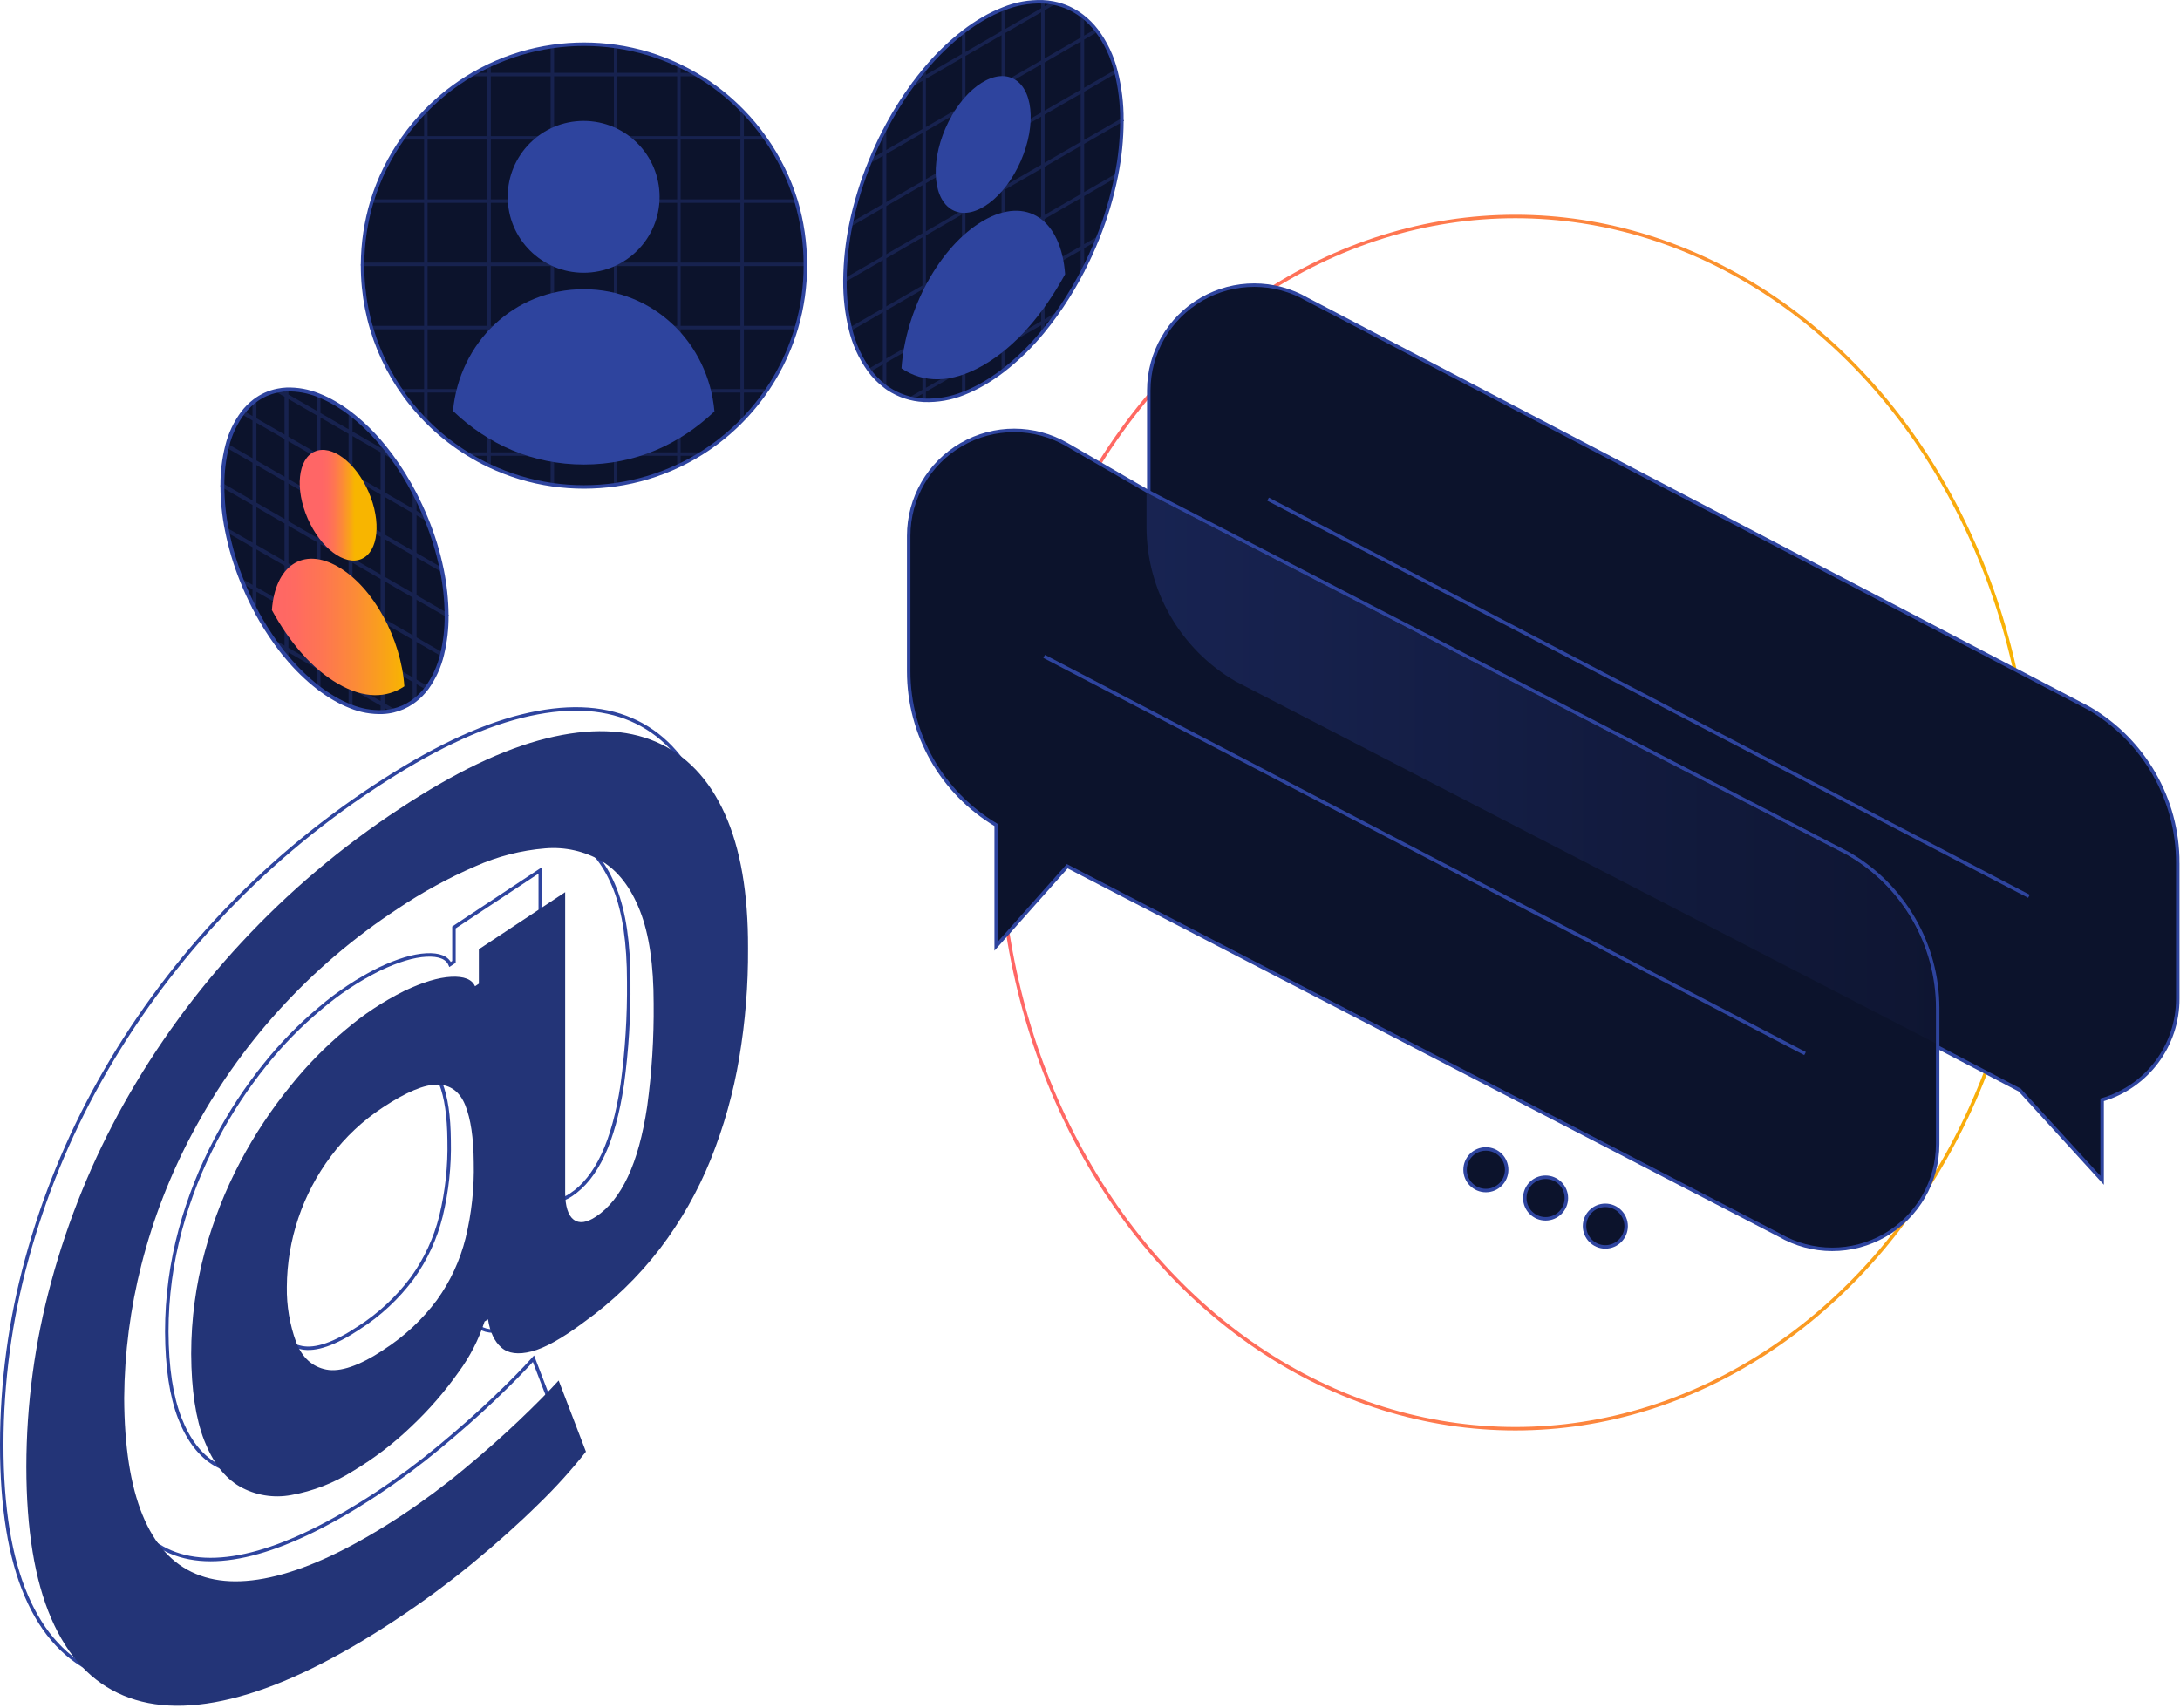 <svg xmlns="http://www.w3.org/2000/svg" width="629" height="493" viewBox="0 0 629 493">
    <defs>
        <linearGradient id="p8h33u32na" x1="-.168%" x2="100.164%" y1="50%" y2="50%">
            <stop offset="0%" stop-color="#F66"/>
            <stop offset="17%" stop-color="#FF6A61"/>
            <stop offset="39%" stop-color="#FE7651"/>
            <stop offset="62%" stop-color="#FC8A38"/>
            <stop offset="87%" stop-color="#F9A515"/>
            <stop offset="100%" stop-color="#F8B500"/>
        </linearGradient>
        <linearGradient id="f2eeem7cjb" x1="0%" x2="100%" y1="50.003%" y2="50.003%">
            <stop offset="0%" stop-color="#233477"/>
            <stop offset="100%" stop-color="#101837"/>
        </linearGradient>
        <linearGradient id="zravikho9c" x1="0%" x2="100%" y1="49.997%" y2="49.997%">
            <stop offset="0%" stop-color="#F66"/>
            <stop offset="17%" stop-color="#FF6A61"/>
            <stop offset="39%" stop-color="#FE7651"/>
            <stop offset="62%" stop-color="#FC8A38"/>
            <stop offset="87%" stop-color="#F9A515"/>
            <stop offset="100%" stop-color="#F8B500"/>
        </linearGradient>
        <linearGradient id="zd8sto82cd" x1="32.989%" x2="67.094%" y1="36.826%" y2="63.063%">
            <stop offset="0%" stop-color="#F66"/>
            <stop offset="17%" stop-color="#FF6A61"/>
            <stop offset="39%" stop-color="#FE7651"/>
            <stop offset="62%" stop-color="#FC8A38"/>
            <stop offset="87%" stop-color="#F9A515"/>
            <stop offset="100%" stop-color="#F8B500"/>
        </linearGradient>
    </defs>
    <g fill="none" fill-rule="evenodd">
        <g>
            <g stroke="url(#p8h33u32na)" transform="translate(288 62)">
                <ellipse cx="149.22" cy="175.38" rx="148.94" ry="174.91"/>
            </g>
            <g transform="translate(262 82)">
                <path fill="#0C132C" fill-rule="nonzero" stroke="#2E449E" d="M366.35 167.02v39.13c.056 13.518-8.844 25.44-21.82 29.23v23.22l-23.83-26.1h-.06L95.17 114.38c-15.911-9.222-25.71-26.22-25.71-44.61V30.66c.015-10.869 5.827-20.904 15.248-26.325 9.42-5.42 21.018-5.404 30.422.045l225.57 118c15.899 9.241 25.672 26.25 25.65 44.64h0zM103.88 62.04L323.41 176.65"/>
                <path fill="#0C132C" fill-rule="nonzero" stroke="#2E449E" d="M297.08 208.98v39.13c0 10.876-5.807 20.924-15.23 26.355-9.424 5.43-21.03 5.417-30.44-.035L45.93 167.97l-20.5 23.06v-34.95C9.784 146.792.19 129.945.19 111.75V72.62c0-10.876 5.807-20.924 15.23-26.355 9.424-5.43 21.03-5.417 30.44.035l23.59 13.67 201.93 104.41c15.91 9.217 25.704 26.213 25.7 44.6h0z"/>
                <path stroke="#2E449E" d="M39.28 107.42L258.81 222.03"/>
                <g fill="url(#f2eeem7cjb)" fill-rule="nonzero" opacity=".5" transform="translate(68 60)">
                    <path d="M228.44 149.21v9.82L26.52 54.63C10.609 45.408.813 28.41.81 10.02V.2L202.7 104.61c15.926 9.207 25.736 26.205 25.74 44.6z"/>
                </g>
                <circle cx="166.72" cy="255.56" r="6" fill="#0C132C" fill-rule="nonzero" stroke="#2E449E"/>
                <circle cx="183.95" cy="263.72" r="6" fill="#0C132C" fill-rule="nonzero" stroke="#2E449E"/>
                <circle cx="201.19" cy="271.83" r="6" fill="#0C132C" fill-rule="nonzero" stroke="#2E449E"/>
            </g>
            <g transform="translate(243)">
                <path fill="#0C132C" fill-rule="nonzero" d="M80.7 34.65v.3c-.022 5.262-.554 10.51-1.59 15.67-1.232 6.22-3.047 12.31-5.42 18.19-1.306 3.265-2.774 6.462-4.4 9.58-.36.71-.74 1.42-1.13 2.12-1.945 3.55-4.102 6.98-6.46 10.27-1.23 1.72-2.52 3.38-3.84 5-3.377 4.126-7.204 7.863-11.41 11.14-1.817 1.4-3.725 2.68-5.71 3.83-1.832 1.064-3.74 1.99-5.71 2.77-3.624 1.462-7.515 2.143-11.42 2-3.713-.168-7.309-1.347-10.4-3.41-.34-.24-.69-.48-1-.75-1.677-1.283-3.162-2.798-4.41-4.5-2.568-3.581-4.41-7.63-5.42-11.92C1.283 90.41.75 85.761.79 81.1v-.29c.056-5.393.632-10.768 1.72-16.05 1.294-6.255 3.173-12.375 5.61-18.28 1.22-3 2.6-6 4.09-8.83 2.42-4.684 5.209-9.168 8.34-13.41 1-1.35 2-2.66 3.07-3.93 3.378-4.126 7.208-7.86 11.42-11.13 1.817-1.404 3.724-2.687 5.71-3.84 1.83-1.065 3.739-1.988 5.71-2.76C50.075 1.094 53.964.392 57.87.52c1.035.045 2.064.169 3.08.37 3.037.59 5.894 1.885 8.34 3.78 1.533 1.186 2.907 2.564 4.09 4.1 2.643 3.523 4.548 7.543 5.6 11.82 1.17 4.594 1.748 9.32 1.72 14.06z"/>
                <path stroke="#17224F" d="M12.23 37.66L12.23 44.12 12.23 59.17 12.23 74.22 12.23 89.27 12.23 104.32 12.23 111.37"/>
                <path stroke="#2E449E" d="M0.82 81.11L0.82 80.82"/>
                <path stroke="#17224F" d="M23.65 20.32L23.65 22.47 23.65 37.53 23.65 52.58 23.65 67.63 23.65 82.68 23.65 97.73 23.65 112.78 23.65 115.52M35.06 9.19L35.06 15.87 35.06 30.93 35.06 45.98 35.06 61.03 35.06 76.08 35.06 91.13 35.06 106.18 35.06 113.47M46.48 2.59L46.48 9.28 46.48 24.33 46.48 39.38 46.48 54.43 46.48 69.48 46.48 84.53 46.48 99.58 46.48 106.88M57.9.53L57.9 2.68 57.9 17.74 57.9 32.79 57.9 47.84 57.9 62.89 57.9 77.94 57.9 92.99 57.9 95.74M69.31 4.68L69.31 11.14 69.31 26.2 69.31 41.24 69.31 56.3 69.31 71.34 69.31 78.39M80.73 34.95L80.73 34.65M73.4 8.78L69.31 11.14 57.9 17.74 46.48 24.33 35.06 30.93 23.65 37.53 12.23 44.12 8.14 46.48M20.57 24.25L23.65 22.47 35.06 15.87 46.48 9.28 57.9 2.68 60.98.9M79.01 20.59L69.31 26.2 57.9 32.79 46.48 39.38 35.06 45.98 23.65 52.58 12.23 59.17 2.54 64.77M80.73 34.65L69.31 41.24 57.9 47.84 46.48 54.43 35.06 61.03 23.65 67.63 12.23 74.22.82 80.81M79.13 50.62L69.31 56.3 57.9 62.89 46.48 69.48 35.06 76.08 23.65 82.68 12.23 89.27 2.41 94.95M73.71 68.81L69.31 71.34 57.9 77.94 46.48 84.53 35.06 91.13 23.65 97.73 12.23 104.32 7.82 106.87M19.82 114.99L23.65 112.78 35.06 106.18 46.48 99.58 57.9 92.99 61.73 90.78"/>
                <path stroke="#2E449E" d="M80.7 34.65v.3c-.022 5.262-.554 10.51-1.59 15.67-1.232 6.22-3.047 12.31-5.42 18.19-1.306 3.265-2.774 6.462-4.4 9.58-.36.71-.74 1.42-1.13 2.12-1.945 3.55-4.102 6.98-6.46 10.27-1.23 1.72-2.52 3.38-3.84 5-3.377 4.126-7.204 7.863-11.41 11.14-1.817 1.4-3.725 2.68-5.71 3.83-1.832 1.064-3.74 1.99-5.71 2.77-3.624 1.462-7.515 2.143-11.42 2-3.713-.168-7.309-1.347-10.4-3.41-.34-.24-.69-.48-1-.75-1.677-1.283-3.162-2.798-4.41-4.5-2.568-3.581-4.41-7.63-5.42-11.92C1.283 90.41.75 85.761.79 81.1v-.29c.056-5.393.632-10.768 1.72-16.05 1.294-6.255 3.173-12.375 5.61-18.28 1.22-3 2.6-6 4.09-8.83 2.42-4.684 5.209-9.168 8.34-13.41 1-1.35 2-2.66 3.07-3.93 3.378-4.126 7.208-7.86 11.42-11.13 1.817-1.404 3.724-2.687 5.71-3.84 1.83-1.065 3.739-1.988 5.71-2.76C50.075 1.094 53.964.392 57.87.52c1.035.045 2.064.169 3.08.37 3.037.59 5.894 1.885 8.34 3.78 1.533 1.186 2.907 2.564 4.09 4.1 2.643 3.523 4.548 7.543 5.6 11.82 1.17 4.594 1.748 9.32 1.72 14.06z"/>
                <path fill="#2E449E" fill-rule="nonzero" d="M64.32 79.14c-6.3 11.46-14.23 20.85-23.56 26.24-9.33 5.39-17.35 5.17-23.65.92 1.15-16.92 11-35.31 23.6-42.61 12.6-7.3 22.5-.21 23.61 15.45z"/>
                <ellipse cx="40.686" cy="41.69" fill="#2E449E" fill-rule="nonzero" rx="20.89" ry="11.85" transform="rotate(-66.43 40.686 41.69)"/>
            </g>
            <g transform="translate(104 12)">
                <path fill="#0C132C" fill-rule="nonzero" d="M128.37 64.28v.36c.006 6.054-.853 12.078-2.55 17.89-2.955 10.083-8.347 19.284-15.7 26.79-.58.61-1.18 1.2-1.8 1.78-3.16 2.989-6.618 5.646-10.32 7.93-1.977 1.227-4.024 2.34-6.13 3.33-5.77 2.75-11.923 4.608-18.25 5.51-6.056.867-12.204.867-18.26 0-6.328-.9-12.482-2.757-18.25-5.51-2.103-.991-4.146-2.103-6.12-3.33-3.772-2.329-7.294-5.04-10.51-8.09-.55-.53-1.1-1.06-1.62-1.61C7.141 97.41.585 81.356.61 64.64v-.36c.034-6.184.96-12.33 2.75-18.25 2-6.527 5.04-12.69 9-18.25 1.964-2.786 4.151-5.408 6.54-7.84 3.96-4.051 8.442-7.556 13.33-10.42 1.587-.94 3.227-1.81 4.92-2.61 5.77-2.745 11.924-4.6 18.25-5.5 6.056-.867 12.204-.867 18.26 0 6.326.9 12.48 2.755 18.25 5.5 1.687.8 3.327 1.67 4.92 2.61 4.888 2.864 9.37 6.369 13.33 10.42 2.389 2.432 4.576 5.054 6.54 7.84 3.96 5.56 7 11.723 9 18.25 1.762 5.923 2.662 12.07 2.67 18.25z"/>
                <path stroke="#17224F" d="M18.87 19.94L18.87 27.78 18.87 46.03 18.87 64.28 18.87 82.53 18.87 100.78 18.87 109.33"/>
                <path stroke="#2E449E" d="M0.62 64.64L0.62 64.28"/>
                <path stroke="#17224F" d="M37.12 6.91L37.12 9.52 37.12 27.78 37.12 46.03 37.12 64.28 37.12 82.53 37.12 100.78 37.12 119.03 37.12 122.36M55.37 1.41L55.37 9.52 55.37 27.78 55.37 46.03 55.37 64.28 55.37 82.53 55.37 100.78 55.37 119.03 55.37 127.87M73.63 1.41L73.63 9.52 73.63 27.78 73.63 46.03 73.63 64.28 73.63 82.53 73.63 100.78 73.63 119.03 73.63 127.87M91.88 6.91L91.88 9.52 91.88 27.78 91.88 46.03 91.88 64.28 91.88 82.53 91.88 100.78 91.88 119.03 91.88 122.36M110.13 19.94L110.13 27.78 110.13 46.03 110.13 64.28 110.13 82.53 110.13 100.78 110.13 109.32M128.38 64.64L128.38 64.28M116.67 27.78L110.13 27.78 91.88 27.78 73.63 27.78 55.37 27.78 37.12 27.78 18.87 27.78 12.33 27.78M32.2 9.52L37.12 9.52 55.37 9.52 73.63 9.52 91.88 9.52 96.8 9.52M125.63 46.03L110.13 46.03 91.88 46.03 73.63 46.03 55.37 46.03 37.12 46.03 18.87 46.03 3.37 46.03M128.38 64.28L110.13 64.28 91.88 64.28 73.63 64.28 55.37 64.28 37.12 64.28 18.87 64.28.62 64.28M125.83 82.53L110.13 82.53 91.88 82.53 73.63 82.53 55.37 82.53 37.12 82.53 18.87 82.53 3.16 82.53M117.16 100.78L110.13 100.78 91.88 100.78 73.63 100.78 55.37 100.78 37.12 100.78 18.87 100.78 11.82 100.78M31 119.03L37.12 119.03 55.37 119.03 73.63 119.03 91.88 119.03 98.01 119.03"/>
                <path stroke="#2E449E" d="M128.37 64.28v.36c.006 6.054-.853 12.078-2.55 17.89-2.955 10.083-8.347 19.284-15.7 26.79-.58.61-1.18 1.2-1.8 1.78-3.16 2.989-6.618 5.646-10.32 7.93-1.977 1.227-4.024 2.34-6.13 3.33-5.77 2.75-11.923 4.608-18.25 5.51-6.056.867-12.204.867-18.26 0-6.328-.9-12.482-2.757-18.25-5.51-2.103-.991-4.146-2.103-6.12-3.33-3.772-2.329-7.294-5.04-10.51-8.09-.55-.53-1.1-1.06-1.62-1.61C7.141 97.41.585 81.356.61 64.64v-.36c.034-6.184.96-12.33 2.75-18.25 2-6.527 5.04-12.69 9-18.25 1.964-2.786 4.151-5.408 6.54-7.84 3.96-4.051 8.442-7.556 13.33-10.42 1.587-.94 3.227-1.81 4.92-2.61 5.77-2.745 11.924-4.6 18.25-5.5 6.056-.867 12.204-.867 18.26 0 6.326.9 12.48 2.755 18.25 5.5 1.687.8 3.327 1.67 4.92 2.61 4.888 2.864 9.37 6.369 13.33 10.42 2.389 2.432 4.576 5.054 6.54 7.84 3.96 5.56 7 11.723 9 18.25 1.762 5.923 2.662 12.07 2.67 18.25z"/>
                <path fill="#2E449E" fill-rule="nonzero" d="M102.14 106.73c-10.06 9.5-22.74 15.32-37.66 15.32-14.92 0-27.78-5.89-37.78-15.46 1.84-19.71 17.55-35.13 37.73-35.13 20.18 0 35.94 15.5 37.71 35.27z"/>
                <circle cx="64.4" cy="44.8" r="21.91" fill="#2E449E" fill-rule="nonzero"/>
            </g>
            <g transform="translate(63 112)">
                <path fill="#0C132C" fill-rule="nonzero" d="M1.17 28.05v.25c.02 4.258.452 8.505 1.29 12.68.996 5.034 2.466 9.963 4.39 14.72 1.056 2.645 2.244 5.235 3.56 7.76.3.58.6 1.15.91 1.72 1.576 2.872 3.323 5.647 5.23 8.31 1 1.39 2 2.74 3.1 4 2.736 3.334 5.835 6.352 9.24 9 1.472 1.136 3.019 2.171 4.63 3.1 1.478.867 3.023 1.616 4.62 2.24 2.927 1.203 6.077 1.769 9.24 1.66 1.045-.04 2.083-.184 3.1-.43 1.899-.45 3.701-1.24 5.32-2.33.284-.185.557-.386.82-.6 1.355-1.04 2.557-2.265 3.57-3.64 2.077-2.9 3.565-6.178 4.38-9.65.891-3.666 1.324-7.428 1.29-11.2v-.24c-.043-4.368-.508-8.722-1.39-13-1.046-5.068-2.566-10.026-4.54-14.81-1-2.43-2.11-4.82-3.31-7.14-1.959-3.793-4.216-7.424-6.75-10.86-.813-1.087-1.643-2.147-2.49-3.18-2.736-3.334-5.835-6.353-9.24-9-1.469-1.136-3.012-2.171-4.62-3.1-1.482-.868-3.03-1.617-4.63-2.24C25.962.87 22.813.3 19.65.4c-.837.037-1.67.14-2.49.31-2.458.473-4.77 1.517-6.75 3.05-1.241.96-2.354 2.076-3.31 3.32-2.137 2.855-3.681 6.109-4.54 9.57-.942 3.726-1.409 7.557-1.39 11.4z"/>
                <path stroke="#17224F" stroke-width="1.13" d="M56.62 90.16L56.62 84.45 56.62 72.27 56.62 60.09 56.62 47.9 56.62 35.72 56.62 30.49"/>
                <path stroke="#2E449E" stroke-width="1.13" d="M65.86 65.42L65.86 65.66"/>
                <path stroke="#17224F" stroke-width="1.13" d="M47.38 93.52L47.38 91.3 47.38 79.11 47.38 66.93 47.38 54.75 47.38 42.56 47.38 30.38 47.38 18.19 47.38 16.45M38.14 91.86L38.14 85.96 38.14 73.78 38.14 61.59 38.14 49.41 38.14 37.22 38.14 25.04 38.14 12.85 38.14 7.44M28.9 86.52L28.9 80.62 28.9 68.43 28.9 56.25 28.9 44.07 28.9 31.88 28.9 19.7 28.9 7.51 28.9 2.1M19.66 77.5L19.66 75.28 19.66 63.09 19.66 50.91 19.66 38.73 19.66 26.55 19.66 14.36 19.66 2.17 19.66.43M10.42 63.46L10.42 57.76 10.42 45.57 10.42 33.39 10.42 21.21 10.42 9.03 10.42 3.79M1.17 28.05L1.17 28.29M59.93 37.63L56.62 35.72 47.38 30.38 38.14 25.04 28.9 19.7 19.66 14.36 10.42 9.03 7.1 7.11M17.17.73L19.66 2.17 28.9 7.51 38.14 12.85 47.38 18.19 49.87 19.63M64.47 52.44L56.62 47.9 47.38 42.56 38.14 37.22 28.9 31.88 19.66 26.55 10.42 21.21 2.57 16.67M65.86 65.42L56.62 60.09 47.38 54.75 38.14 49.41 28.9 44.07 19.66 38.73 10.42 33.39 1.17 28.05M64.58 76.86L56.62 72.27 47.38 66.93 38.14 61.59 28.9 56.25 19.66 50.91 10.42 45.57 2.47 40.98M60.19 86.51L56.62 84.45 47.38 79.11 38.14 73.78 28.9 68.43 19.66 63.09 10.42 57.76 6.86 55.7M16.55 73.49L19.66 75.28 28.9 80.62 38.14 85.96 47.38 91.3 50.48 93.09"/>
                <path stroke="#2E449E" stroke-width="1.13" d="M1.17 28.05v.25c.02 4.258.452 8.505 1.29 12.68.996 5.034 2.466 9.963 4.39 14.72 1.056 2.645 2.244 5.235 3.56 7.76.3.58.6 1.15.91 1.72 1.576 2.872 3.323 5.647 5.23 8.31 1 1.39 2 2.74 3.1 4 2.736 3.334 5.835 6.352 9.24 9 1.472 1.136 3.019 2.171 4.63 3.1 1.478.867 3.023 1.616 4.62 2.24 2.927 1.203 6.077 1.769 9.24 1.66 1.045-.04 2.083-.184 3.1-.43 1.899-.45 3.701-1.24 5.32-2.33.284-.185.557-.386.82-.6 1.355-1.04 2.557-2.265 3.57-3.64 2.077-2.9 3.565-6.178 4.38-9.65.891-3.666 1.324-7.428 1.29-11.2v-.24c-.043-4.368-.508-8.722-1.39-13-1.046-5.068-2.566-10.026-4.54-14.81-1-2.43-2.11-4.82-3.31-7.14-1.959-3.793-4.216-7.424-6.75-10.86-.813-1.087-1.643-2.147-2.49-3.18-2.736-3.334-5.835-6.353-9.24-9-1.469-1.136-3.012-2.171-4.62-3.1-1.482-.868-3.03-1.617-4.63-2.24C25.962.87 22.813.3 19.65.4c-.837.037-1.67.14-2.49.31-2.458.473-4.77 1.517-6.75 3.05-1.241.96-2.354 2.076-3.31 3.32-2.137 2.855-3.681 6.109-4.54 9.57-.942 3.726-1.409 7.557-1.39 11.4h0z"/>
                <path fill="url(#zravikho9c)" fill-rule="nonzero" d="M15.45 64.07c5.1 9.28 11.52 16.87 19.07 21.24 7.55 4.37 14 4.19 19.15.74-.94-13.69-8.89-28.58-19.11-34.49-10.22-5.91-18.21-.18-19.11 12.51z"/>
                <ellipse cx="34.567" cy="33.796" fill="url(#zd8sto82cd)" fill-rule="nonzero" rx="9.59" ry="16.91" transform="rotate(-23.57 34.567 33.796)"/>
            </g>
            <g>
                <path stroke="#2E449E" d="M107.16 257.04c-16.92 11.193-31.98 18.597-45.18 22.21-13.2 3.613-24.363 3.51-33.49-.31-9.12-3.82-16.067-11.253-20.84-22.3S.493 231.013.5 212.9c.02-18.043 2.438-36.004 7.19-53.41 4.873-17.934 11.925-35.202 21-51.42 9.4-16.787 20.764-32.396 33.85-46.5 13.593-14.66 28.907-27.624 45.61-38.61 15.8-10.453 29.92-17.22 42.36-20.3 12.44-3.08 22.99-2.747 31.65 1 8.667 3.767 15.27 10.677 19.81 20.73 4.54 10.053 6.78 22.997 6.72 38.83.07 10.617-.784 21.22-2.55 31.69-1.68 10.028-4.44 19.845-8.23 29.28-3.718 9.21-8.652 17.88-14.67 25.78-6.249 8.12-13.662 15.274-22 21.23-6.147 4.6-11.13 7.393-14.95 8.38-3.82.987-6.723.613-8.71-1.12-2-1.733-3.287-4.45-3.86-8.15l-.95.64c-1.696 5.23-4.222 10.152-7.48 14.58-3.992 5.646-8.534 10.881-13.56 15.63-5.153 4.967-10.856 9.329-17 13-5.43 3.414-11.467 5.75-17.78 6.88-5.096.944-10.363.059-14.87-2.5-4.32-2.527-7.713-6.94-10.18-13.24-2.467-6.3-3.727-14.633-3.78-25-.001-9.968 1.324-19.892 3.94-29.51 2.455-9.017 5.896-17.736 10.26-26 4.038-7.681 8.817-14.95 14.27-21.7 4.727-5.896 10.03-11.306 15.83-16.15 5.182-4.439 10.891-8.22 17-11.26 5.333-2.54 9.857-3.903 13.57-4.09 3.713-.187 6.007.723 6.88 2.73l1.11-.74v-9.94l24.9-16.47v86.65c0 4 .87 6.67 2.46 7.86 1.59 1.19 3.74.9 6.44-.89 3.66-2.42 6.723-6.25 9.19-11.49 2.467-5.24 4.323-12 5.57-20.28 1.347-9.855 1.972-19.794 1.87-29.74 0-11.12-1.313-20.03-3.94-26.73-2.627-6.7-6.293-11.473-11-14.32-4.932-2.895-10.642-4.188-16.34-3.7-6.965.568-13.782 2.316-20.16 5.17-7.794 3.38-15.264 7.46-22.32 12.19-12.748 8.347-24.376 18.292-34.6 29.59-9.617 10.648-17.895 22.432-24.65 35.09-6.436 12.024-11.392 24.784-14.76 38-3.227 12.61-4.906 25.565-5 38.58.053 14 1.817 25.247 5.29 33.74 3.473 8.493 8.603 14.16 15.39 17 6.787 2.853 15.167 2.873 25.14.06s21.427-8.48 34.36-17c6.197-4.11 12.169-8.55 17.89-13.3 5.84-4.84 11.117-9.507 15.83-14 4.713-4.493 8.507-8.347 11.38-11.56l7.87 20.54c-4.187 5.292-8.716 10.302-13.56 15-5.7 5.64-12.117 11.393-19.25 17.26-6.99 5.757-14.272 11.147-21.82 16.15zm-3.66-77.83c5.986-3.828 11.228-8.71 15.47-14.41 3.865-5.374 6.672-11.436 8.27-17.86 1.73-7.147 2.521-14.489 2.35-21.84-.06-7.06-.87-12.547-2.43-16.46-1.56-3.913-4.227-5.913-8-6-3.787-.06-9.05 2.137-15.79 6.59-5.781 3.788-10.858 8.557-15 14.09-8.157 10.894-12.599 24.12-12.67 37.73-.082 5.454.836 10.877 2.71 16 1.753 4.433 4.64 7.05 8.66 7.85 4.02.8 9.497-1.097 16.43-5.69h0z" transform="translate(0 204)"/>
                <path fill="#233477" fill-rule="nonzero" d="M114.26 263.38c-16.92 11.193-31.98 18.597-45.18 22.21-13.2 3.613-24.36 3.51-33.48-.31-9.133-3.82-16.08-11.253-20.84-22.3-4.76-11.047-7.147-25.627-7.16-43.74.024-18.044 2.445-36.004 7.2-53.41 4.87-17.938 11.922-35.21 21-51.43 9.421-16.774 20.8-32.37 33.9-46.46 13.587-14.644 28.895-27.591 45.59-38.56 15.8-10.453 29.92-17.22 42.36-20.3 12.44-3.08 22.99-2.747 31.65 1 8.667 3.773 15.27 10.68 19.81 20.72 4.54 10.04 6.78 22.987 6.72 38.84.07 10.617-.784 21.22-2.55 31.69-1.68 10.028-4.44 19.845-8.23 29.28-3.719 9.206-8.652 17.873-14.67 25.77-6.25 8.119-13.664 15.272-22 21.23-6.16 4.6-11.16 7.393-15 8.38-3.84.987-6.743.613-8.71-1.12-2-1.733-3.287-4.45-3.86-8.15l-1 .64c-1.694 5.227-4.22 10.147-7.48 14.57-3.987 5.65-8.53 10.886-13.56 15.63-5.15 4.97-10.855 9.332-17 13-5.43 3.414-11.467 5.75-17.78 6.88-5.096.944-10.363.059-14.87-2.5-4.32-2.527-7.713-6.94-10.18-13.24-2.467-6.3-3.727-14.633-3.78-25 .004-9.968 1.329-19.89 3.94-29.51 2.455-9.017 5.896-17.736 10.26-26 4.086-7.726 8.922-15.032 14.44-21.81 4.724-5.895 10.023-11.305 15.82-16.15 5.182-4.438 10.892-8.22 17-11.26 5.333-2.54 9.853-3.903 13.56-4.09 3.707-.187 6 .723 6.88 2.73l1.11-.74v-9.94l24.9-16.47v86.65c0 4 .87 6.67 2.46 7.86 1.59 1.19 3.74.9 6.44-.89 3.66-2.42 6.723-6.25 9.19-11.49 2.467-5.24 4.323-12 5.57-20.28 1.347-9.855 1.972-19.794 1.87-29.74 0-11.12-1.313-20.03-3.94-26.73-2.627-6.7-6.293-11.473-11-14.32-4.932-2.895-10.642-4.188-16.34-3.7-6.965.568-13.782 2.316-20.16 5.17-7.791 3.377-15.259 7.458-22.31 12.19-12.752 8.342-24.38 18.287-34.6 29.59-9.623 10.645-17.905 22.43-24.66 35.09-6.432 12.026-11.388 24.785-14.76 38-3.222 12.61-4.901 25.565-5 38.58.06 14 1.823 25.247 5.29 33.74 3.467 8.493 8.597 14.16 15.39 17 6.787 2.847 15.167 2.867 25.14.06s21.427-8.473 34.36-17c6.199-4.108 12.17-8.548 17.89-13.3 5.84-4.84 11.117-9.507 15.83-14 4.713-4.493 8.533-8.347 11.46-11.56l7.87 20.54c-4.187 5.292-8.716 10.302-13.56 15-5.7 5.627-12.117 11.38-19.25 17.26-7.043 5.779-14.383 11.186-21.99 16.2zm-3.66-77.83c5.988-3.825 11.23-8.708 15.47-14.41 3.865-5.374 6.672-11.436 8.27-17.86 1.736-7.146 2.526-14.489 2.35-21.84-.053-7.06-.863-12.547-2.43-16.46-1.567-3.913-4.233-5.913-8-6-3.787-.06-9.05 2.137-15.79 6.59-5.78 3.791-10.855 8.559-15 14.09-8.17 10.886-12.625 24.11-12.71 37.72-.082 5.454.836 10.877 2.71 16 1.753 4.433 4.643 7.047 8.67 7.84 4.027.793 9.513-1.087 16.46-5.64v-.03z" transform="translate(0 204)"/>
            </g>
        </g>
    </g>
</svg>
